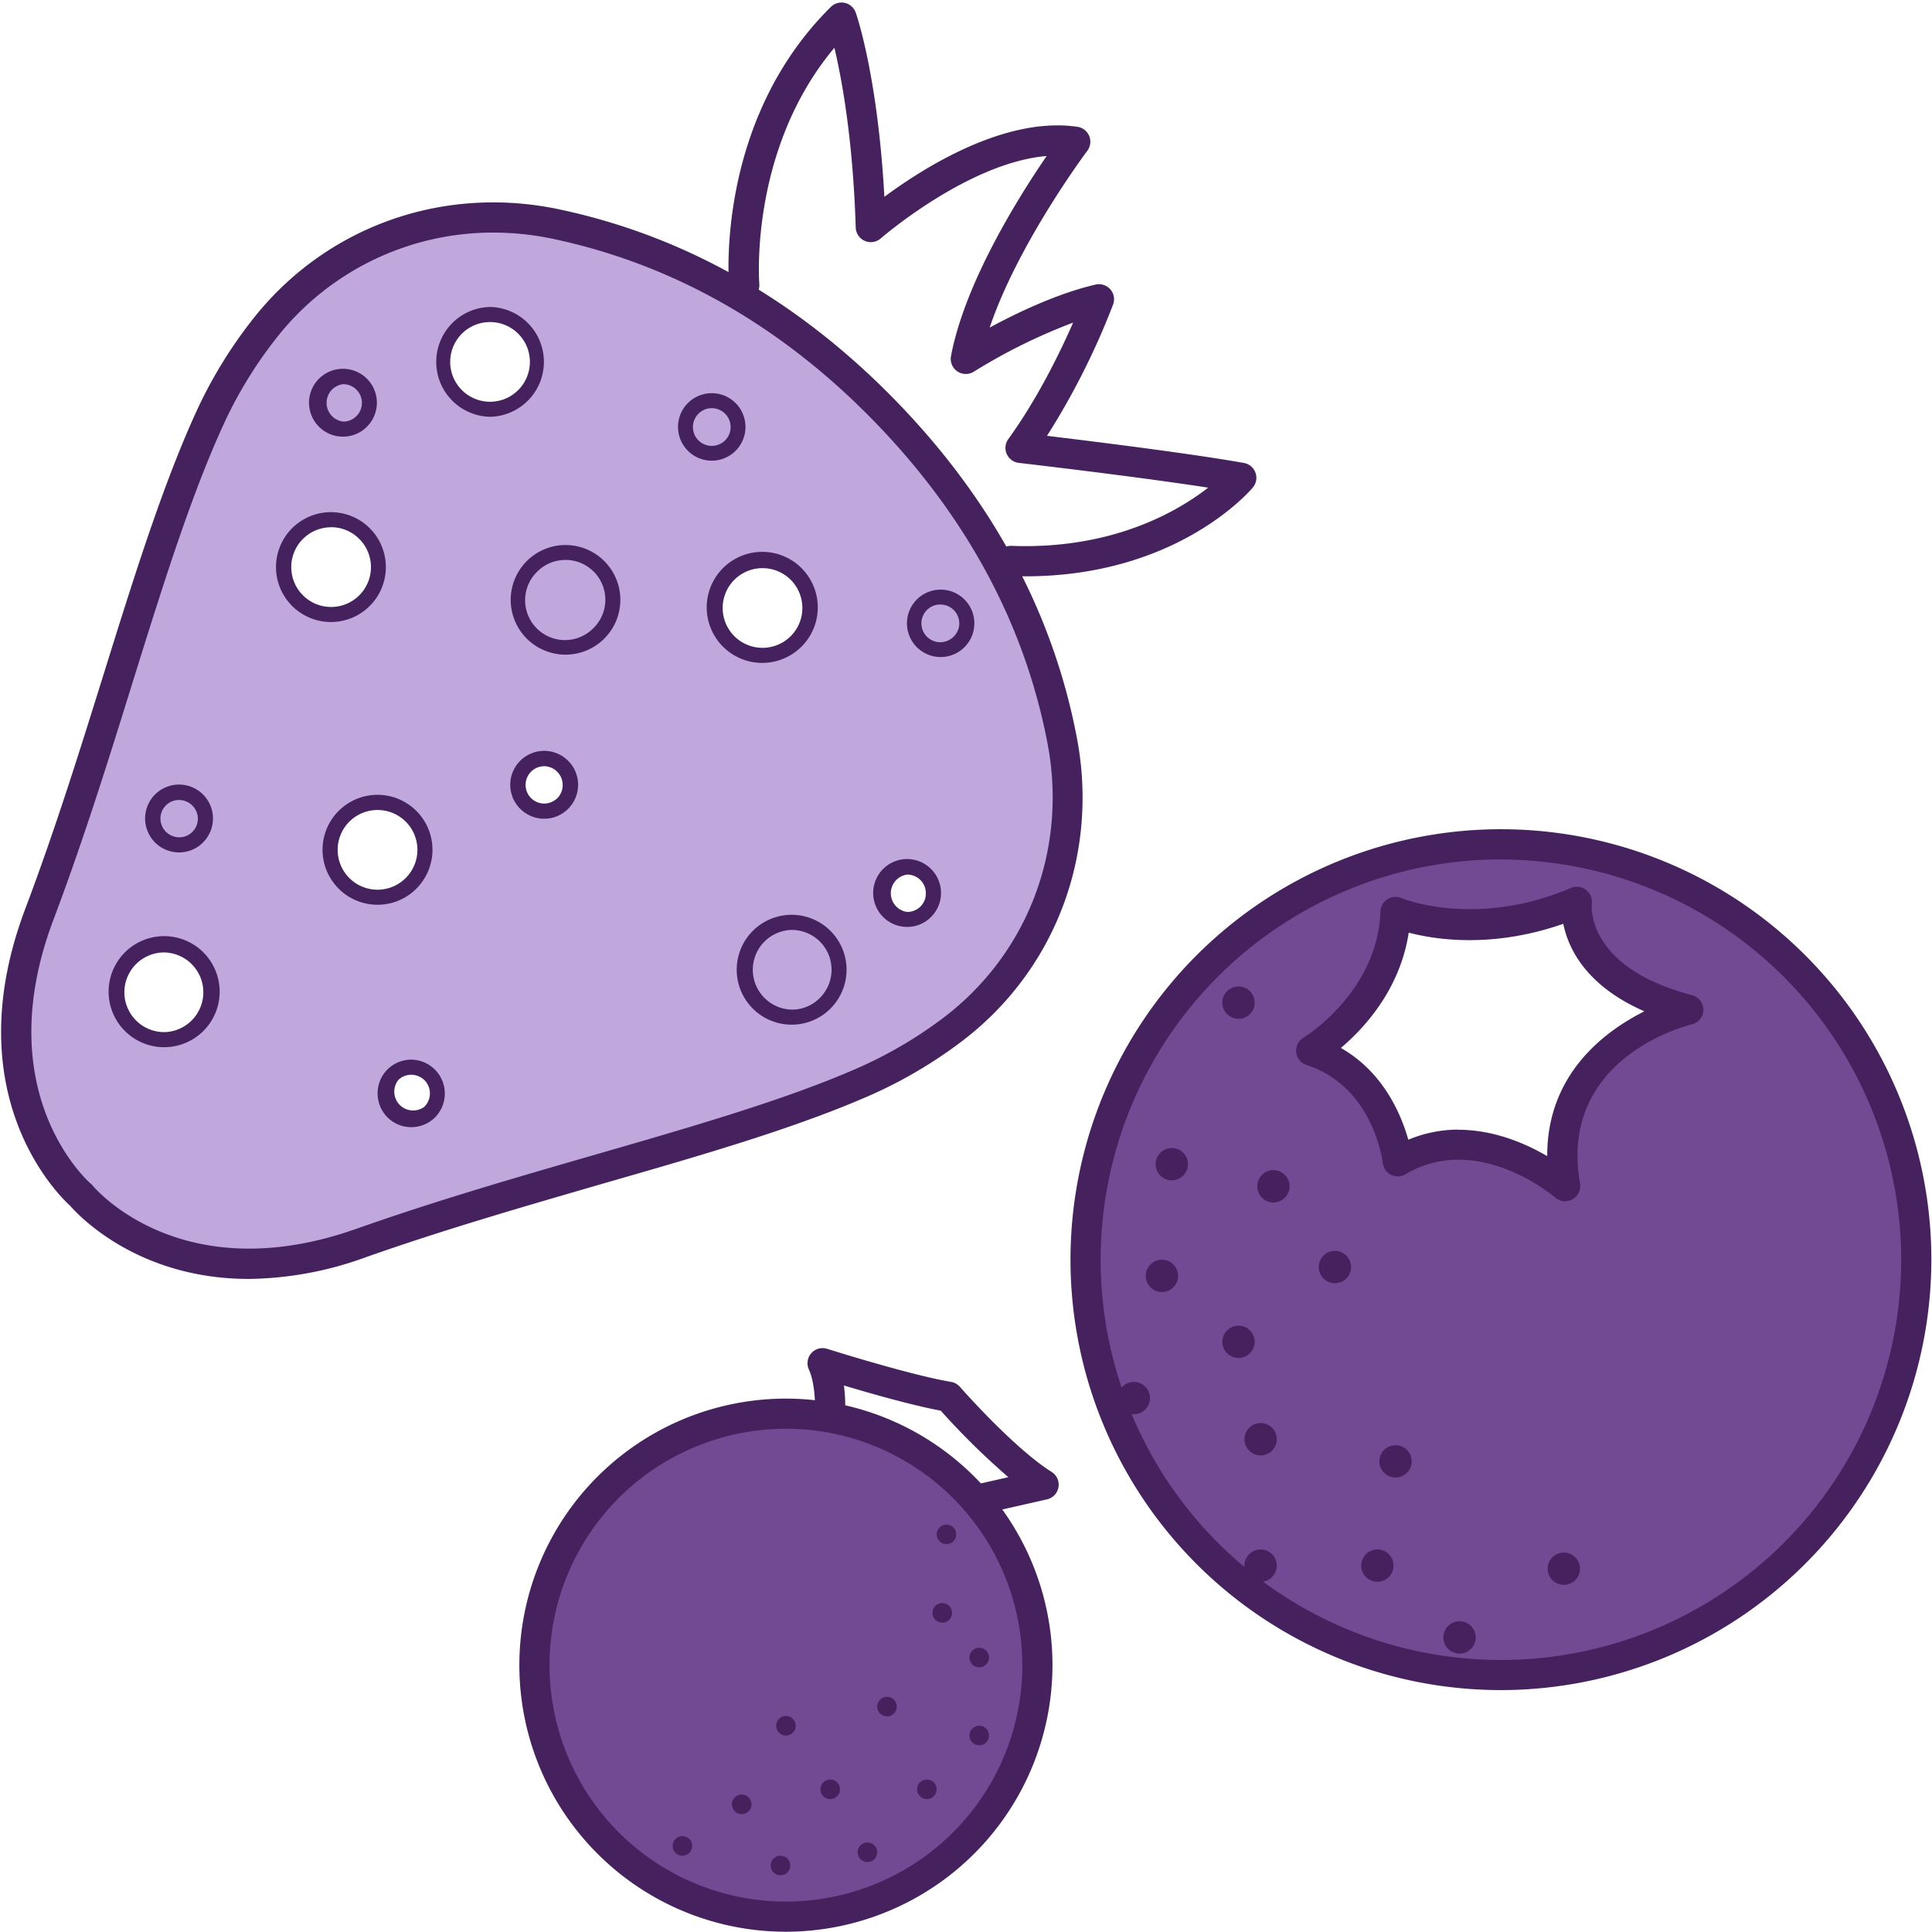 <svg id="ICONS" xmlns="http://www.w3.org/2000/svg" viewBox="0 0 512.5 512.5"><defs><style>.cls-1{fill:#714a93;}.cls-2{fill:#45225e;}.cls-3{fill:#c0a8dd;}</style></defs><path class="cls-1" d="M398.16,224A110.18,110.18,0,1,0,508.33,334.16,110.18,110.18,0,0,0,398.16,224Zm17,90.71s-22.7-19.46-44.4-6.58c0,0-2.64-22.76-23-29.33,0,0,21.49-12.76,22.38-36.8,0,0,20.63,9,48.09-2.68,0,0-2.63,20.22,29.56,28.63C447.83,267.93,408.66,277.16,415.17,314.69Z"/><path class="cls-2" d="M415.17,318.69a4,4,0,0,1-2.6-1c-.84-.71-20.83-17.41-39.76-6.18a4,4,0,0,1-6-3c-.09-.81-2.65-20.3-20.22-26a4,4,0,0,1-.81-7.24c.19-.12,19.63-12,20.42-33.5a4,4,0,0,1,5.58-3.53c.29.12,19.62,8.06,44.95-2.69a4,4,0,0,1,5.53,4.2c-.07.64-1.46,16.91,26.6,24.24a4,4,0,0,1-.09,7.76c-1.44.35-35.42,8.89-29.64,42.19a4,4,0,0,1-3.94,4.68Zm-28.33-19c9.47,0,17.92,3.67,23.59,7-.06-21.63,15-33,25.77-38.42-15.59-6.81-20.21-16.8-21.51-23.21-18.52,6.47-33.54,4.29-41,2.35-2.3,15-11.69,25.24-18,30.58,11.33,6.45,16,17.66,17.89,24.34A34.62,34.62,0,0,1,386.84,299.65Z"/><path class="cls-3" d="M281.81,196.71c-4.68-24.88-17.05-57-47.41-88s-62.21-44.07-87-49.28a77.68,77.68,0,0,0-77.7,28.36,116.87,116.87,0,0,0-13.3,21.62c-16,34-27.52,84.2-46,133.2s11.09,74.5,11.09,74.5,24.86,30.09,74.24,12.67,99.85-27.88,134.16-43.14a117.61,117.61,0,0,0,21.9-12.83A77.72,77.72,0,0,0,281.81,196.71ZM52.41,272.2a12.57,12.57,0,1,1,.19-17.77A12.57,12.57,0,0,1,52.41,272.2ZM79,141.43a12.57,12.57,0,1,1-.19,17.78A12.57,12.57,0,0,1,79,141.43Zm12.16,92.83a12.57,12.57,0,1,1,17.78.19A12.57,12.57,0,0,1,91.16,234.26ZM114,295a7,7,0,1,1,.11-9.84A6.94,6.94,0,0,1,114,295ZM121,104.79a12.57,12.57,0,1,1,17.77.19A12.57,12.57,0,0,1,121,104.79Zm28.21,108.4a7,7,0,1,1,.11-9.83A7,7,0,0,1,149.24,213.19Zm61.82-42.93a12.57,12.57,0,1,1,.19-17.77A12.56,12.56,0,0,1,211.06,170.26Zm34.45,71.63a7,7,0,1,1,.11-9.83A7,7,0,0,1,245.51,241.89Z"/><path class="cls-2" d="M43.62,277.79h-.16a14.73,14.73,0,1,1,.16,0Zm0-25.14a10.57,10.57,0,0,0-.11,21.14h.12a10.57,10.57,0,0,0,.11-21.13Z"/><path class="cls-2" d="M66,339.26c-29.44,0-45.19-16.88-47.34-19.35-3.17-2.87-30.49-29.54-12-78.72,8-21.17,14.6-42.38,21-62.89,8.2-26.3,16-51.14,25.11-70.61A121.47,121.47,0,0,1,66.54,85.34c19.23-25,50.54-36.38,81.69-29.83,33.17,7,63.12,23.93,89,50.39s42.21,56.77,48.48,90.07c5.88,31.29-6.21,62.35-31.56,81a121.62,121.62,0,0,1-22.64,13.28c-19.66,8.74-44.66,16-71.13,23.6-20.64,6-42,12.13-63.33,19.65A93.12,93.12,0,0,1,66,339.26ZM130.9,61.7a72.87,72.87,0,0,0-58,28.52A113,113,0,0,0,60,111.1c-8.93,19-16.6,43.55-24.72,69.58C28.88,201.3,22.23,222.62,14.17,244c-17.19,45.61,8.84,69.1,10,70.08a4.09,4.09,0,0,1,.46.47c.94,1.12,23.87,27.65,69.83,11.44,21.56-7.61,43-13.8,63.77-19.79,26.19-7.57,50.94-14.71,70.09-23.23a113.62,113.62,0,0,0,21.15-12.4c22.86-16.86,33.76-44.88,28.45-73.13-6-31.72-21.56-60.64-46.34-86S178.18,70,146.59,63.34A76.53,76.53,0,0,0,130.9,61.7Z"/><path class="cls-2" d="M272,152.88c-1.32,0-2.66,0-4-.08a4,4,0,1,1,.29-8c26.64,1,43.93-9,52.21-15.44-20-3.08-49.89-6.53-50.24-6.57a4,4,0,0,1-2.78-6.32c7.79-10.77,13.79-23.14,17.19-30.89a150,150,0,0,0-26.32,13,4,4,0,0,1-6.08-4.11c3.68-19.53,18-42.33,25.38-53.09-20.78,1.75-43.73,21.63-44,21.85A4,4,0,0,1,227,60.35c-.74-23.41-3.69-39.38-5.66-47.68-22.65,27-19.95,62.25-19.92,62.62a4,4,0,0,1-8,.7c-.15-1.79-3.47-44.07,27-74.17a4,4,0,0,1,6.58,1.52c.26.73,5.84,16.92,7.6,48.87,10.43-7.73,32-21.37,51.14-18.58A4,4,0,0,1,288.43,40c-.21.28-18.39,24.58-25.9,46.9,7.21-3.91,18-9.08,28.1-11.41a4,4,0,0,1,3.9,1.26,4,4,0,0,1,.75,4,195.73,195.73,0,0,1-17.55,34.87c12.14,1.45,38.1,4.67,52.24,7.19a4,4,0,0,1,2.37,6.51C331.51,130.32,312.13,152.88,272,152.88Z"/><path class="cls-2" d="M130,110.56h-.16A14.57,14.57,0,0,1,130,81.43h.16a14.57,14.57,0,0,1-.15,29.13Zm0-25.13a10.57,10.57,0,1,0,7.39,18.12h0a10.57,10.57,0,0,0-7.28-18.12Z"/><path class="cls-2" d="M87.79,165A14.57,14.57,0,1,1,98,160.82h0A14.53,14.53,0,0,1,87.79,165Zm0-25.13A10.57,10.57,0,1,0,95.34,143,10.52,10.52,0,0,0,87.79,139.85Zm8.79,19.55h0Z"/><path class="cls-2" d="M202.28,175.85h-.16a14.73,14.73,0,1,1,.16,0Zm0-25.14a10.57,10.57,0,1,0,7.39,18.12h0a10.57,10.57,0,0,0-7.28-18.12Z"/><path class="cls-2" d="M150,173.66a14.54,14.54,0,1,1,10.19-4.15l-1.4-1.43,1.4,1.43A14.54,14.54,0,0,1,150,173.66Zm0-25.12a10.48,10.48,0,0,0-7.39,3,10.57,10.57,0,1,0,14.79,15.1h0a10.56,10.56,0,0,0-7.28-18.11Z"/><path class="cls-2" d="M210,271.81h-.16a14.57,14.57,0,1,1,10.35-4.16h0A14.5,14.5,0,0,1,210,271.81Zm0-25.13a10.57,10.57,0,0,0-.11,21.13,10.28,10.28,0,0,0,7.5-3A10.56,10.56,0,0,0,210,246.68Zm8.79,19.54h0Z"/><path class="cls-2" d="M100.15,240H100a14.58,14.58,0,1,1,10.34-4.16h0A14.48,14.48,0,0,1,100.15,240Zm0-25.13a10.57,10.57,0,1,0,7.4,18.11l1.4,1.43-1.4-1.43a10.56,10.56,0,0,0-7.4-18.11Z"/><path class="cls-2" d="M188.8,122.2a8.95,8.95,0,1,1,6.26-2.55h0A8.93,8.93,0,0,1,188.8,122.2Zm4.86-4h0Zm-4.87-9.92a4.89,4.89,0,0,0-3.46,1.41,5,5,0,1,0,3.46-1.41Z"/><path class="cls-2" d="M91,115.83H90.9a9,9,0,1,1,6.36-2.56h0A8.92,8.92,0,0,1,91,115.83Zm0-13.92a5,5,0,0,0,0,9.92,4.84,4.84,0,0,0,3.52-1.42h0a4.95,4.95,0,0,0,.07-7A4.9,4.9,0,0,0,91,101.92Z"/><path class="cls-2" d="M109.11,299H109a8.86,8.86,0,0,1-6.3-2.69,9,9,0,0,1,.13-12.66,9,9,0,0,1,6.36-2.56,9,9,0,0,1,6.17,15.36h0A8.87,8.87,0,0,1,109.11,299Zm0-13.91a4.89,4.89,0,0,0-3.47,1.42,5,5,0,0,0,6.93,7.08h0a5,5,0,0,0,.08-7,5,5,0,0,0-3.49-1.49Z"/><path class="cls-2" d="M47.51,226.12h-.09a9,9,0,1,1,6.36-2.56h0A8.92,8.92,0,0,1,47.51,226.12Zm0-13.91a4.93,4.93,0,0,0-4.95,4.9,5,5,0,0,0,4.9,5A4.93,4.93,0,0,0,51,220.71h0a5,5,0,0,0,1.49-3.49,5,5,0,0,0-5-5Z"/><path class="cls-2" d="M240.65,245.88h-.1a9,9,0,1,1,6.36-2.56h0A8.9,8.9,0,0,1,240.65,245.88Zm4.86-4h0ZM240.64,232a5,5,0,0,0,0,9.91,5,5,0,0,0,3.52-1.42A4.87,4.87,0,0,0,245.6,237a4.93,4.93,0,0,0-4.9-5Z"/><path class="cls-2" d="M144.38,217.18h-.1a9,9,0,1,1,6.36-2.56h0A8.88,8.88,0,0,1,144.38,217.18Zm4.86-4h0Zm-4.86-9.92a4.93,4.93,0,0,0-3.47,1.41,4.95,4.95,0,0,0-.07,7,4.91,4.91,0,0,0,3.49,1.49,5.11,5.11,0,0,0,3.51-1.42,5,5,0,0,0-3.41-8.49Z"/><path class="cls-2" d="M249.52,174.29a8.94,8.94,0,1,1,6.26-2.55h0A8.93,8.93,0,0,1,249.52,174.29Zm4.86-4h0Zm-4.86-9.93a5,5,0,1,0,3.47,8.5h0a4.94,4.94,0,0,0,1.48-3.49,5,5,0,0,0-4.9-5Z"/><path class="cls-2" d="M398.16,448.33A114.18,114.18,0,1,1,512.33,334.16,114.31,114.31,0,0,1,398.16,448.33Zm0-220.35A106.18,106.18,0,1,0,504.33,334.16,106.3,106.3,0,0,0,398.16,228Z"/><circle class="cls-2" cx="337.8" cy="314.69" r="4.29"/><circle class="cls-2" cx="334.4" cy="415.31" r="4.29"/><circle class="cls-2" cx="300.77" cy="370.87" r="4.29"/><circle class="cls-2" cx="334.4" cy="381.78" r="4.29"/><circle class="cls-2" cx="328.54" cy="355.94" r="4.29"/><circle class="cls-2" cx="354.11" cy="336.11" r="4.29"/><circle class="cls-2" cx="310.84" cy="308.82" r="4.29"/><circle class="cls-2" cx="328.54" cy="265.97" r="4.29"/><circle class="cls-2" cx="370.19" cy="387.65" r="4.29"/><circle class="cls-2" cx="365.37" cy="415.31" r="4.29"/><circle class="cls-2" cx="414.83" cy="416.13" r="4.29"/><circle class="cls-2" cx="387.17" cy="434.35" r="4.29"/><circle class="cls-2" cx="308.22" cy="338.45" r="4.29"/><path class="cls-2" d="M261.45,401.32a4,4,0,0,1-.88-7.9l6.92-1.57a195.1,195.1,0,0,1-17.93-17.64c-7.59-1.42-18.62-4.56-25.69-6.68a41,41,0,0,1,.32,6.64,4,4,0,0,1-8-.35h0c.07-1.79-.08-7.16-1.62-10.54a4,4,0,0,1,4.84-5.48c.22.07,22,6.95,32.87,8.77a4,4,0,0,1,2.35,1.31c.14.17,14.26,16.25,24.33,22.57a4,4,0,0,1-1.24,7.29l-15.4,3.48A3.77,3.77,0,0,1,261.45,401.32Z"/><circle class="cls-1" cx="208.49" cy="441.72" r="66.71"/><path class="cls-2" d="M208.49,512.43a70.71,70.71,0,1,1,70.7-70.71A70.79,70.79,0,0,1,208.49,512.43Zm0-133.42a62.71,62.71,0,1,0,62.7,62.71A62.78,62.78,0,0,0,208.49,379Z"/><circle class="cls-2" cx="208.49" cy="457.79" r="2.6"/><circle class="cls-2" cx="249.96" cy="427.84" r="2.6"/><circle class="cls-2" cx="251.07" cy="407.02" r="2.6"/><circle class="cls-2" cx="245.88" cy="474.65" r="2.6"/><circle class="cls-2" cx="235.29" cy="452.7" r="2.6"/><circle class="cls-2" cx="259.76" cy="439.69" r="2.6"/><circle class="cls-2" cx="259.76" cy="460.38" r="2.6"/><circle class="cls-2" cx="196.75" cy="478.63" r="2.6"/><circle class="cls-2" cx="181.02" cy="489.67" r="2.6"/><circle class="cls-2" cx="230.1" cy="491.35" r="2.6"/><circle class="cls-2" cx="207.03" cy="494.86" r="2.6"/><circle class="cls-2" cx="220.23" cy="474.65" r="2.6"/></svg>